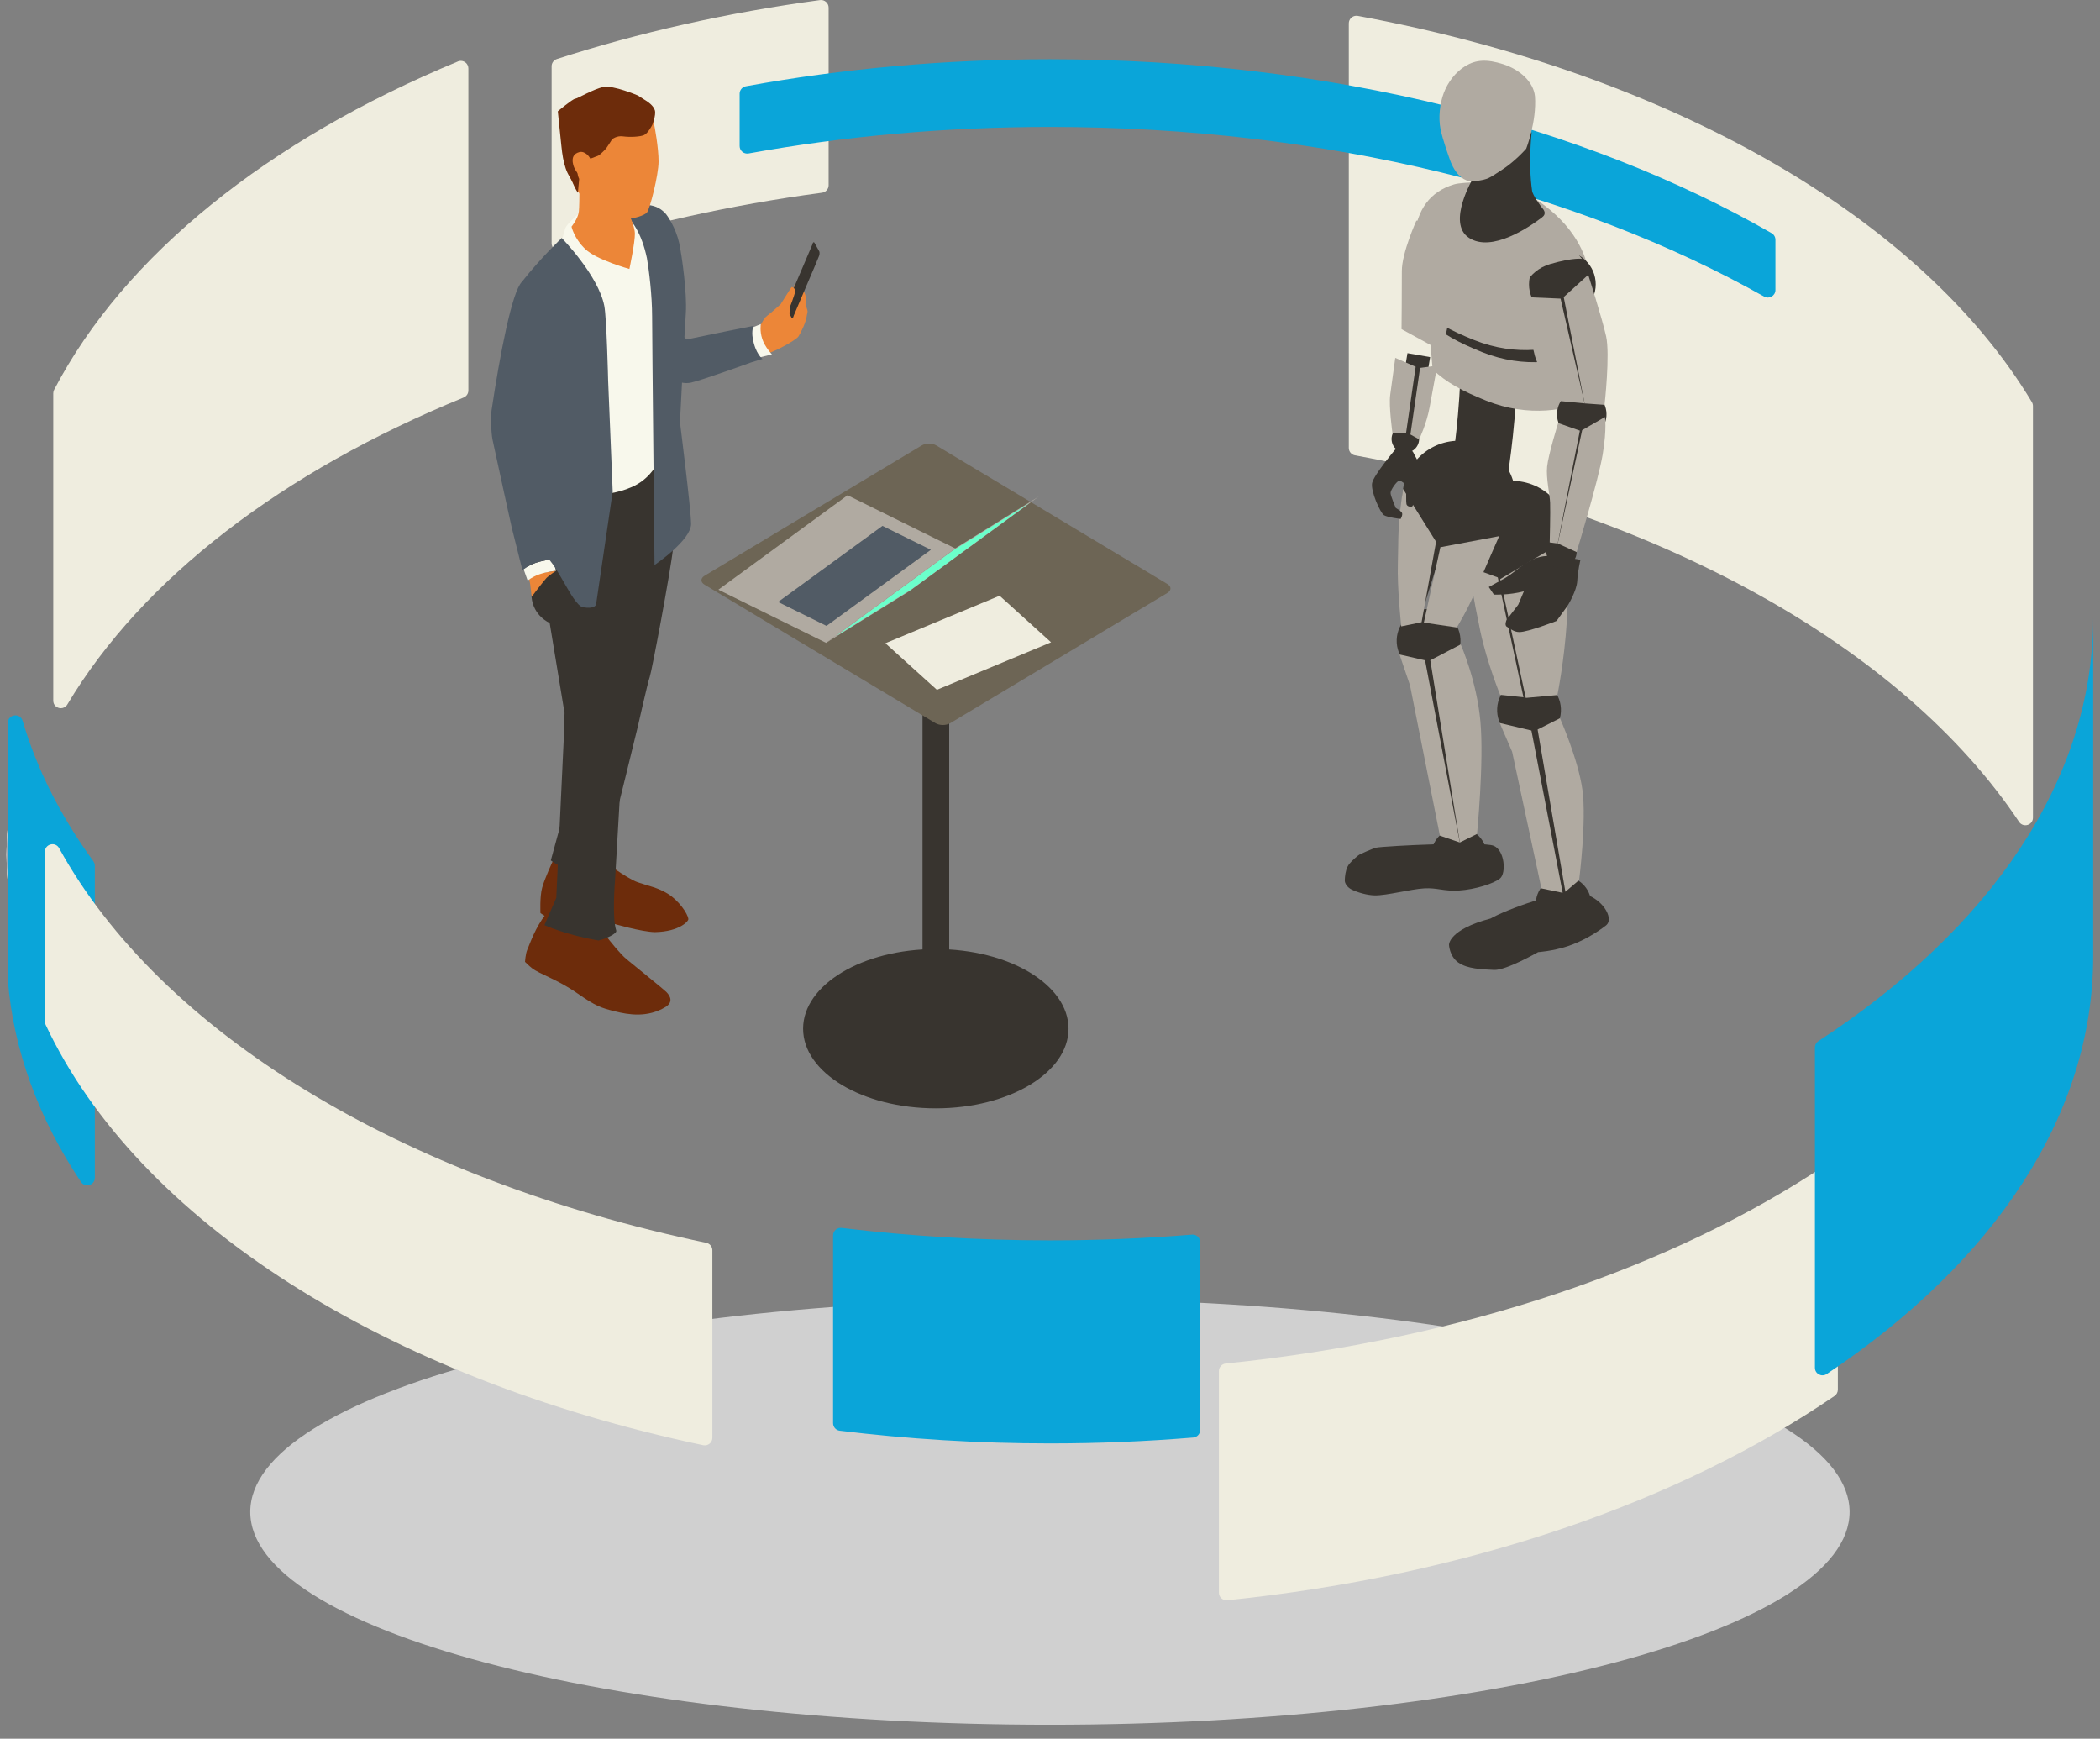 <svg width="122" height="101" viewBox="0 0 122 101" fill="none" xmlns="http://www.w3.org/2000/svg">
<rect x="0" y="0" width="122" height="101" fill="#808080" stroke="none"/>
<g clip-path="url(#clip0_4297_17642)">
<path d="M107.452 87.823C107.452 94.652 86.653 100.188 60.995 100.188C35.338 100.188 14.539 94.652 14.539 87.823C14.539 80.994 35.338 75.458 60.995 75.458C86.653 75.458 107.452 80.994 107.452 87.823Z" fill="#D0D0D0"/>
<path d="M0.429 51.064V48.221C0.398 48.693 0.383 49.165 0.383 49.641C0.383 50.117 0.398 50.591 0.429 51.064Z" fill="#EFEDDF"/>
<path d="M0.429 51.064V48.221C0.398 48.693 0.383 49.165 0.383 49.641C0.383 50.117 0.398 50.591 0.429 51.064Z" fill="#EFEDDF"/>
<path d="M0.429 51.064V48.221C0.398 48.693 0.383 49.165 0.383 49.641C0.383 50.117 0.398 50.591 0.429 51.064Z" fill="#EFEDDF"/>
<path d="M0.429 51.064V48.221C0.398 48.693 0.383 49.165 0.383 49.641C0.383 50.117 0.398 50.591 0.429 51.064Z" fill="#F8F8EC"/>
<path d="M0.429 51.064V48.221C0.398 48.693 0.383 49.165 0.383 49.641C0.383 50.117 0.398 50.591 0.429 51.064Z" fill="#8197AB"/>
<path d="M118.042 23.357C111.621 12.66 97.08 4.289 78.881 0.923C78.855 0.918 78.831 0.916 78.805 0.916C78.566 0.913 78.359 1.108 78.359 1.358V26.02C78.359 26.232 78.512 26.413 78.721 26.451C96.322 29.675 110.521 37.575 117.297 47.74C117.539 48.103 118.104 47.936 118.104 47.498V23.586C118.104 23.506 118.083 23.426 118.042 23.358V23.357Z" fill="#EFEDDF"/>
<path d="M47.641 0.004C42.236 0.734 37.103 1.896 32.352 3.429C32.17 3.488 32.047 3.658 32.047 3.849V14.13C32.047 14.428 32.336 14.639 32.621 14.549C37.331 13.048 42.411 11.909 47.757 11.194C47.976 11.165 48.139 10.979 48.139 10.759V0.442C48.139 0.176 47.903 -0.031 47.639 0.005L47.641 0.004Z" fill="#EFEDDF"/>
<path d="M102.924 13.545C92.037 7.288 77.266 3.443 61 3.443C54.853 3.443 48.921 3.992 43.33 5.012C43.121 5.05 42.969 5.233 42.969 5.446V8.483C42.969 8.757 43.216 8.963 43.487 8.915C49.032 7.913 54.911 7.374 61 7.374C77.05 7.374 91.642 11.116 102.486 17.227C102.78 17.393 103.144 17.183 103.144 16.845V13.928C103.144 13.77 103.061 13.624 102.924 13.545Z" fill="#0AA5D9"/>
<path d="M26.604 3.57C15.598 8.129 7.228 14.815 3.145 22.64C3.112 22.704 3.094 22.774 3.094 22.846V40.699C3.094 40.973 3.313 41.139 3.536 41.139C3.679 41.139 3.824 41.071 3.913 40.921C8.273 33.612 16.421 27.385 26.936 23.091C27.101 23.023 27.21 22.863 27.21 22.685V3.977C27.21 3.722 27 3.534 26.766 3.535C26.712 3.535 26.657 3.547 26.602 3.568L26.604 3.57Z" fill="#EFEDDF"/>
<path d="M5.427 50.034C3.549 47.455 2.155 44.721 1.314 41.872C1.17 41.384 0.453 41.487 0.453 41.995V56.89C0.453 56.903 0.453 56.917 0.454 56.93C0.787 61.056 2.265 65.004 4.704 68.658C4.945 69.019 5.51 68.846 5.51 68.412V50.292C5.51 50.2 5.48 50.109 5.425 50.035L5.427 50.034Z" fill="#0AA5D9"/>
<path d="M41.034 72.194C23.309 68.486 9.334 59.978 3.433 49.267C3.214 48.868 2.609 49.025 2.609 49.479V59.339C2.609 59.404 2.623 59.469 2.652 59.528C8.005 70.922 22.379 80.047 40.853 83.951C41.126 84.009 41.385 83.799 41.385 83.519V72.624C41.385 72.416 41.237 72.237 41.034 72.194Z" fill="#EFEDDF"/>
<path d="M69.248 71.717C66.548 71.937 63.792 72.051 60.991 72.051C56.848 72.051 52.801 71.801 48.89 71.326C48.628 71.294 48.398 71.498 48.398 71.762V82.67C48.398 82.893 48.564 83.081 48.785 83.108C52.728 83.592 56.811 83.846 60.993 83.846C63.818 83.846 66.597 83.731 69.32 83.505C69.549 83.486 69.724 83.295 69.724 83.066V72.153C69.724 71.896 69.505 71.695 69.249 71.715L69.248 71.717Z" fill="#0AA5D9"/>
<path d="M106.087 67.658C97.147 73.623 84.967 77.805 71.208 79.204C70.983 79.227 70.812 79.416 70.812 79.641V92.517C70.812 92.778 71.038 92.982 71.298 92.957C85.274 91.522 97.616 87.217 106.579 81.087C106.7 81.005 106.77 80.868 106.77 80.723V68.025C106.77 67.674 106.379 67.465 106.087 67.659V67.658Z" fill="#EFEDDF"/>
<path d="M105.637 60.478C105.513 60.558 105.438 60.697 105.438 60.845V79.45C105.438 79.804 105.831 80.011 106.124 79.815C115.748 73.378 121.603 64.87 121.603 55.54V35.881C121.603 45.367 115.551 54.004 105.636 60.479L105.637 60.478Z" fill="#0AA5D9"/>
<path d="M43.751 19.587C43.751 19.587 44.107 19.234 44.12 19.12C44.132 19.017 44.189 18.847 44.365 18.567C44.904 17.825 45.783 18.144 45.783 18.144C45.783 18.144 45.886 17.788 46.084 17.342C46.108 17.288 46.112 16.515 46.175 16.507C46.38 16.482 46.678 16.703 46.707 16.935C46.707 16.935 46.802 17.137 46.803 17.23C46.806 17.363 46.801 17.508 46.798 17.654C46.797 17.723 46.919 18.011 46.915 18.079C46.906 18.25 46.885 18.209 46.869 18.348C46.825 18.714 46.545 19.29 46.392 19.535C46.239 19.78 44.832 20.523 44.425 20.578C44.018 20.633 43.75 19.586 43.75 19.586L43.751 19.587Z" fill="#EC8638"/>
<path d="M45.717 17.683C45.763 17.534 47.172 14.276 47.187 14.22C47.243 13.984 47.315 14.099 47.315 14.099L47.588 14.588C47.588 14.588 47.647 14.668 47.584 14.865C47.538 15.014 46.129 18.272 46.114 18.33C46.057 18.565 45.984 18.449 45.984 18.449L45.713 17.96C45.713 17.96 45.654 17.88 45.715 17.682L45.717 17.683Z" fill="#38342F"/>
<path d="M44.469 18.445L44.838 18.126L45.346 17.677L45.933 16.752L45.999 16.67C45.999 16.67 46.23 16.719 46.188 16.958C46.145 17.199 45.876 17.87 45.876 17.87C45.876 17.87 45.907 18.167 45.764 18.823C45.682 18.782 44.469 18.446 44.469 18.446V18.445Z" fill="#EC8638"/>
<path d="M30.924 56.254C31.352 56.581 32.401 56.907 33.509 57.678C34.615 58.449 34.909 58.544 35.731 58.748C36.508 58.943 37.61 59.128 38.655 58.5C39.119 58.222 38.956 57.867 38.71 57.62C38.54 57.449 37.087 56.288 36.399 55.717C35.71 55.146 34.299 53.14 34.299 53.14C34.299 53.14 32.34 52.266 31.708 53.098C31.076 53.93 30.819 54.738 30.628 55.18C30.533 55.401 30.5 55.87 30.5 55.87C30.5 55.87 30.71 56.09 30.924 56.254Z" fill="#6D2C0B"/>
<path d="M31.398 53.04C31.398 53.04 32.367 53.731 33.12 53.794C33.873 53.856 35.577 53.637 35.577 53.637C35.577 53.637 37.269 54.135 38.051 54.145C39.49 54.116 40.016 53.493 39.99 53.384C39.955 53.06 39.42 52.303 38.81 51.925C38.2 51.546 37.702 51.477 37.048 51.249C36.395 51.023 34.961 49.935 34.961 49.935L32.114 50.022C32.114 50.022 31.632 51.054 31.492 51.581C31.353 52.107 31.398 53.042 31.398 53.042V53.04Z" fill="#6D2C0B"/>
<path d="M38.851 23.262C38.851 23.262 39.763 26.166 39.648 27.663C39.532 29.162 39.319 30.078 39.123 31.728C38.927 33.379 37.856 39.034 37.746 39.324C37.636 39.613 37.058 42.189 37.058 42.189C37.058 42.189 35.712 47.718 35.552 48.274C35.392 48.83 35.557 50.609 35.557 50.609C35.557 50.609 35.306 51.245 33.934 50.891C32.558 50.428 32 49.98 32 49.98L32.868 46.802L33.614 39.061L33.422 27.194L33.249 24.553L38.85 23.261L38.851 23.262Z" fill="#38342F"/>
<path d="M37.302 30.166L36.517 40.936L36.24 42.325L35.727 51.199C35.727 51.199 35.549 53.293 35.801 54.058C35.859 54.231 35.182 54.544 34.771 54.631C32.872 54.31 31.628 53.74 31.628 53.74L32.317 52.151L32.748 42.993L32.798 41.42L31.934 36.188C31.934 36.188 30.975 35.79 30.88 34.664C30.917 34.372 30.913 33.418 30.913 33.418L30.686 32.91C30.686 32.91 30.021 30.866 30.048 29.719C30.075 28.571 31.069 26.126 31.069 26.126L37.238 25.328L37.301 30.165L37.302 30.166Z" fill="#38342F"/>
<path d="M30.688 33.392L30.803 33.939L30.889 34.664C30.889 34.664 31.605 33.716 31.754 33.566C31.903 33.418 32.303 33.155 32.303 33.155L30.688 33.392Z" fill="#EC8638"/>
<path d="M33.609 28.515C33.609 28.515 34.968 29.053 36.705 28.291C38.442 27.53 38.637 25.599 38.637 25.599L39.023 17.341L37.497 12.995L36.856 12.076L35.778 12.127L34.38 11.744C34.38 11.744 32.964 12.906 32.843 13.257C32.723 13.607 32.516 14.486 32.516 14.486L33.609 28.514V28.515Z" fill="#F8F8EC"/>
<path d="M31.097 32.704C31.513 32.558 32.146 32.465 32.146 32.465L32.298 33.155C32.298 33.155 31.746 33.215 31.33 33.361C30.914 33.507 30.655 33.726 30.655 33.726L30.422 33.069C30.422 33.069 30.682 32.85 31.097 32.704Z" fill="#F8F8EC"/>
<path d="M30.667 32.644C30.667 32.644 30.331 32.119 31.247 32.084C32.161 32.049 33.181 35.164 33.882 35.278C34.582 35.392 34.63 35.108 34.63 35.108L35.595 28.553L35.33 22.104C35.33 22.104 35.246 18.477 35.107 17.767C34.762 15.996 32.634 13.825 32.634 13.825L30.945 16.159L29.734 19.114L30.399 23.723C30.399 23.723 30.955 25.738 30.521 27.521C30.304 28.412 30.667 32.645 30.667 32.645V32.644Z" fill="#515B65"/>
<path d="M37.583 14.995C37.705 15.687 37.885 17.172 37.885 18.382C37.885 19.591 38.025 32.821 38.025 32.821C38.025 32.821 40.166 31.376 40.149 30.421C40.131 29.465 39.503 24.531 39.503 24.531C39.503 24.531 39.768 19.317 39.844 18.189C39.919 17.06 39.623 14.883 39.458 14.12C39.271 13.264 38.779 12.507 38.626 12.362C38.473 12.218 38.206 11.951 37.614 11.904C37.022 11.857 35.297 11.945 35.297 11.945C35.297 11.945 36.963 12.045 37.583 14.996V14.995Z" fill="#515B65"/>
<path d="M32.637 13.824C32.637 13.824 31.427 14.96 30.325 16.365C29.746 16.926 29.047 20.57 28.558 23.83C28.516 24.113 28.516 25.08 28.618 25.561C28.975 27.233 29.725 30.627 29.725 30.627L30.35 33.121C30.35 33.121 30.68 32.85 31.095 32.704C31.511 32.558 32.209 32.451 32.209 32.451L31.81 30.846L31.387 29.825L31.218 26.724L30.94 24.382L31.724 22.201L32.682 19.157L32.998 17.31L32.636 13.824H32.637Z" fill="#515B65"/>
<path d="M34.005 14.471C34.664 15.1 36.565 15.623 36.565 15.623C36.565 15.623 36.896 14.065 36.884 13.57C36.873 13.076 36.474 12.303 36.474 12.303L36.231 10.309L33.662 10.062C33.662 10.062 33.676 11.84 33.63 12.275C33.582 12.711 33.203 13.165 33.203 13.165C33.203 13.165 33.345 13.842 34.005 14.471Z" fill="#EC8638"/>
<path d="M43.782 20.848L44.844 20.585C44.844 20.585 44.437 20.159 44.283 19.688C44.128 19.215 44.201 18.824 44.201 18.824L43.547 19.092L43.784 20.848H43.782Z" fill="#F8F8EC"/>
<path d="M43.77 18.932L42.219 19.238L39.892 19.718L39.256 19.138L39.047 22.002C39.047 22.002 39.545 22.353 40.147 22.225C40.749 22.097 43.659 21.044 43.659 21.044L44.297 20.849C44.297 20.849 43.885 20.555 43.731 19.647C43.654 19.211 43.772 18.932 43.772 18.932H43.77Z" fill="#515B65"/>
<path d="M36.502 12.698C36.836 12.693 37.415 12.526 37.583 12.346C37.75 12.165 38.26 10.172 38.26 9.376C38.26 8.579 38.035 7.372 37.985 7.128C37.935 6.882 37.84 6.64 37.55 6.304C37.261 5.969 37.101 5.947 36.308 5.748C35.515 5.55 34.647 5.606 34.184 5.755C33.721 5.903 33.322 6.235 33.05 6.607C32.777 6.978 32.764 7.509 32.723 7.997C32.682 8.485 32.94 9.67 33.118 10.247C33.297 10.822 34.137 11.949 34.414 12.146C34.69 12.343 36.167 12.704 36.502 12.699V12.698Z" fill="#EC8638"/>
<path d="M33.624 9.659C33.805 9.313 34.682 9.103 34.792 9.023C34.904 8.944 35.147 8.706 35.22 8.612C35.293 8.519 35.558 8.096 35.558 8.096C35.558 8.096 35.811 7.868 36.195 7.922C36.579 7.976 37.202 7.951 37.427 7.841C37.654 7.732 37.891 7.262 37.891 7.262C37.891 7.262 38.123 6.695 38.046 6.412C37.969 6.129 37.6 5.893 37.6 5.893L37.057 5.547C37.057 5.547 35.634 4.94 35.06 5.053C34.486 5.165 33.562 5.723 33.41 5.738C33.259 5.752 32.406 6.466 32.406 6.466C32.406 6.466 32.566 7.99 32.615 8.489C32.665 8.989 32.734 9.395 32.866 9.789C32.998 10.182 33.185 10.378 33.294 10.662C33.403 10.944 33.573 11.199 33.573 11.199L33.647 10.393C33.647 10.393 33.442 10.003 33.623 9.657L33.624 9.659Z" fill="#6D2C0B"/>
<path d="M33.303 9.577C33.421 10.029 33.95 10.573 34.251 10.491C34.552 10.41 34.534 9.961 34.416 9.509C34.298 9.057 33.958 8.756 33.657 8.836C33.356 8.917 33.185 9.125 33.303 9.577Z" fill="#EC8638"/>
<path d="M62.076 59.755C62.076 62.31 58.624 64.382 54.367 64.382C50.108 64.382 46.656 62.31 46.656 59.755C46.656 57.2 50.108 55.129 54.367 55.129C58.624 55.129 62.076 57.2 62.076 59.755Z" fill="#38342F"/>
<path d="M55.144 34.578H53.594V59.916H55.144V34.578Z" fill="#38342F"/>
<path d="M49.114 60.326C49.114 60.326 48.834 59.503 48.657 59.076C48.325 58.814 47.523 58.295 47.523 58.295L47.928 60.16L49.114 60.326Z" fill="#38342F"/>
<path d="M54.751 36.953C54.751 38.2 53.74 39.211 52.492 39.211C51.245 39.211 50.234 38.2 50.234 36.953C50.234 35.705 51.245 34.695 52.492 34.695C53.74 34.695 54.751 35.705 54.751 36.953Z" stroke="#1CACB2" stroke-width="0.581" stroke-miterlimit="10" stroke-linejoin="round"/>
<path d="M67.821 33.925L54.401 25.878C54.164 25.735 53.779 25.735 53.542 25.878L40.928 33.446C40.691 33.588 40.691 33.819 40.928 33.961L54.348 42.008C54.585 42.15 54.969 42.15 55.206 42.008L67.821 34.44C68.058 34.298 68.058 34.067 67.821 33.925Z" fill="#6D6555"/>
<path d="M49.239 28.768L55.498 31.859L47.994 37.343L41.734 34.254L49.239 28.768Z" fill="#B0AAA1"/>
<path d="M60.342 28.845L55.489 31.859L47.984 37.343L52.839 34.331L60.342 28.845Z" fill="#B0AAA1"/>
<path d="M59.813 29.215L55.382 31.966L48.531 36.974L52.963 34.223L59.813 29.215Z" fill="#6BFFCB"/>
<path d="M51.267 30.547L54.079 31.936L48.017 36.357L45.203 34.968L51.267 30.547Z" fill="#515B65"/>
<path d="M61.062 37.31L54.428 40.07L51.438 37.365L58.071 34.605L61.062 37.31Z" fill="#EFEDDF"/>
<path d="M84.046 18.207C84.046 18.207 82.988 18.41 82.992 18.635C82.996 18.859 83.914 20.706 83.914 20.706L89.278 21.823L90.727 21.037L90.295 19.677L84.046 18.207Z" fill="#38342F"/>
<path d="M85.624 30.974C85.507 30.974 85.388 30.961 85.269 30.936C84.382 30.741 83.82 29.862 84.015 28.975C84.028 28.914 85.364 22.704 84.693 16.252C84.599 15.348 85.255 14.54 86.159 14.446C87.062 14.352 87.872 15.009 87.965 15.913C88.693 22.91 87.288 29.409 87.227 29.682C87.058 30.449 86.377 30.974 85.623 30.974H85.624Z" fill="#38342F"/>
<path d="M92.148 15.173C91.797 14.01 90.721 12.145 87.798 10.792C87.167 10.5 84.977 10.56 84.48 10.709C83.036 11.141 82.36 12.193 82.156 13.696L82.523 17.931C83.297 18.682 84.25 19.194 85.64 19.752C88.115 20.743 90.444 20.311 91.646 19.652L92.147 15.174L92.148 15.173Z" fill="#B0AAA1"/>
<path d="M92.114 20.355C90.913 21.014 88.583 21.446 86.108 20.455C84.72 19.897 83.767 19.385 82.992 18.634L83.227 21.455C84.001 22.205 84.954 22.718 86.343 23.275C88.817 24.266 91.147 23.835 92.349 23.175L92.114 20.355Z" fill="#B0AAA1"/>
<path d="M91.129 31.217C91.129 33.031 89.659 34.501 87.845 34.501C86.032 34.501 84.562 33.031 84.562 31.217C84.562 29.404 86.033 27.933 87.845 27.933C89.659 27.933 91.129 29.404 91.129 31.217Z" fill="#38342F"/>
<path d="M88.982 7.69C88.982 7.69 88.774 9.469 89.008 11.086C89.049 11.366 89.552 12.024 89.561 12.035C89.696 12.197 89.873 12.405 89.586 12.625C88.854 13.184 86.667 14.683 85.34 13.815C84.013 12.945 85.607 10.299 85.607 10.299C85.607 10.299 85.709 10.21 85.814 9.734C85.921 9.259 86.159 7.919 86.159 7.919L88.98 7.691L88.982 7.69Z" fill="#38342F"/>
<path d="M92.704 16.516C92.704 17.587 91.835 18.455 90.766 18.455C89.695 18.455 88.828 17.587 88.828 16.516C88.828 15.445 89.697 14.578 90.766 14.578C91.837 14.578 92.704 15.447 92.704 16.516Z" fill="#38342F"/>
<path d="M82.284 12.816L84.638 13.007C84.638 13.007 84.775 13.957 84.601 15.762C84.427 17.567 83.795 20.415 83.795 20.415L81.422 19.119C81.422 19.119 81.445 16.81 81.44 15.748C81.436 14.687 82.284 12.815 82.284 12.815V12.816Z" fill="#B0AAA1"/>
<path d="M90.641 52.214L88.367 41.349L86.345 33.272L84.088 30.875L82.647 35.467L85.45 48.16L84.509 48.193L81.703 35.34L83.562 29.411L88.739 32.779L89.296 41.142L91.515 51.87L90.641 52.214Z" fill="#38342F"/>
<path d="M88.037 28.681C88.15 30.491 86.773 32.05 84.963 32.161C83.153 32.274 81.594 30.897 81.483 29.087C81.37 27.277 82.747 25.719 84.557 25.607C86.367 25.495 87.925 26.871 88.037 28.681Z" fill="#38342F"/>
<path d="M79.95 49.241C79.791 49.274 79.005 49.607 78.909 49.688C78.675 49.884 78.402 50.109 78.288 50.34C78.166 50.586 78.132 50.903 78.125 51.138C78.12 51.327 78.29 51.557 78.525 51.672C78.892 51.852 79.442 52.004 79.866 52.011C80.561 52.024 81.954 51.649 82.735 51.604C83.516 51.56 83.861 51.786 84.779 51.727C85.697 51.667 86.791 51.326 87.148 51.025C87.506 50.725 87.424 49.401 86.776 49.13C86.128 48.859 80.42 49.139 79.949 49.24L79.95 49.241Z" fill="#38342F"/>
<path d="M84.844 37.11C84.907 38.133 84.131 39.011 83.109 39.075C82.087 39.138 81.208 38.362 81.144 37.34C81.081 36.318 81.858 35.439 82.88 35.375C83.902 35.312 84.78 36.088 84.844 37.11Z" fill="#38342F"/>
<path d="M86.37 49.594C86.425 50.483 85.749 51.248 84.86 51.303C83.971 51.358 83.207 50.682 83.152 49.793C83.097 48.904 83.773 48.139 84.662 48.084C85.55 48.029 86.315 48.706 86.37 49.594Z" fill="#38342F"/>
<path d="M84.809 48.937L83.094 38.355L84.861 37.433C84.861 37.433 85.791 39.531 86.005 41.911C86.219 44.291 85.808 48.444 85.808 48.444L84.808 48.939L84.809 48.937Z" fill="#B0AAA1"/>
<path d="M84.806 48.937L82.789 38.358L81.305 38.017L81.914 39.808L83.651 48.543L84.806 48.937Z" fill="#B0AAA1"/>
<path d="M84.631 36.448L82.719 36.165L83.678 31.787L87.095 31.144C87.095 31.144 86.238 33.077 85.767 34.227C85.296 35.377 84.631 36.449 84.631 36.449V36.448Z" fill="#B0AAA1"/>
<path d="M82.587 36.143L81.406 36.385C81.406 36.385 81.163 34.175 81.209 32.724C81.255 31.272 81.168 30.714 81.51 28.398L83.429 31.471L82.587 36.143Z" fill="#B0AAA1"/>
<path d="M86.599 53.354C84.149 53.999 84.18 54.879 84.18 54.879C84.18 54.879 84.201 55.548 84.725 55.915C85.249 56.283 86.096 56.306 86.798 56.341C87.5 56.374 89.358 55.306 89.358 55.306C89.358 55.306 90.184 55.253 91.056 54.97C91.927 54.688 92.775 54.168 93.299 53.758C93.823 53.349 93.039 52.091 91.849 51.88C90.659 51.669 87.501 52.834 86.599 53.354Z" fill="#38342F"/>
<path d="M84.222 9.249C84.222 9.249 83.817 8.15 83.686 7.493C83.554 6.836 83.646 6.003 83.879 5.392C84.112 4.78 84.562 4.174 85.151 3.825C85.74 3.476 86.359 3.419 87.331 3.731C88.303 4.045 89.085 4.753 89.174 5.591C89.284 7.046 88.667 8.634 88.667 8.634C88.667 8.634 88.029 9.377 87.207 9.898C86.529 10.327 86.482 10.427 85.717 10.518C84.66 10.71 84.222 9.248 84.222 9.248V9.249Z" fill="#B0AAA1"/>
<path d="M90.681 41.346C90.625 42.368 89.751 43.152 88.729 43.096C87.707 43.039 86.923 42.166 86.979 41.144C87.034 40.121 87.909 39.338 88.931 39.394C89.954 39.449 90.737 40.324 90.681 41.346Z" fill="#38342F"/>
<path d="M92.39 52.93C92.16 53.791 91.278 54.303 90.417 54.074C89.556 53.844 89.044 52.962 89.273 52.101C89.503 51.24 90.385 50.728 91.246 50.957C92.107 51.187 92.619 52.069 92.39 52.93Z" fill="#38342F"/>
<path d="M90.942 51.8L89.328 42.376L90.627 41.721C90.627 41.721 91.683 44.094 91.931 45.877C92.178 47.659 91.741 51.12 91.741 51.12L90.942 51.8Z" fill="#B0AAA1"/>
<path d="M90.784 51.863L88.968 42.435L87.125 41.997L87.847 43.666L89.548 51.605L90.784 51.863Z" fill="#B0AAA1"/>
<path d="M90.477 40.375L88.638 40.54L87.156 33.637L91.14 31.274C91.14 31.274 91.17 33.712 91.028 36.042C90.885 38.372 90.477 40.376 90.477 40.376V40.375Z" fill="#B0AAA1"/>
<path d="M88.505 40.501L87.013 33.541L85.297 32.916C85.297 32.916 85.625 34.898 86.006 36.696C86.388 38.491 87.15 40.361 87.15 40.361L88.505 40.502V40.501Z" fill="#B0AAA1"/>
<path d="M82.253 25.767L83.084 20.745L81.767 20.515L80.938 25.536L82.253 25.767Z" fill="#38342F"/>
<path d="M80.845 25.542C80.868 25.984 81.246 26.322 81.686 26.299C82.128 26.276 82.466 25.899 82.443 25.457C82.42 25.016 82.042 24.677 81.602 24.701C81.16 24.724 80.822 25.102 80.845 25.542Z" fill="#38342F"/>
<path d="M80.894 25.155C80.894 25.155 80.674 23.578 80.764 22.937C80.855 22.295 81.058 20.788 81.058 20.788L82.243 21.304L81.682 25.172L80.894 25.155Z" fill="#B0AAA1"/>
<path d="M82.445 25.522C82.445 25.522 82.879 24.628 83.057 23.638C83.234 22.648 83.501 21.237 83.501 21.237L82.499 21.37L81.938 25.24L82.447 25.522H82.445Z" fill="#B0AAA1"/>
<path d="M79.715 28.055C79.81 27.589 81.046 26.123 81.046 26.123C81.046 26.123 81.227 25.985 81.585 26.03C81.944 26.075 82.086 26.246 82.086 26.246C82.086 26.246 82.227 26.528 82.329 26.706C82.623 27.517 82.448 28.538 82.324 28.84C82.201 29.144 82.045 29.418 82.045 29.418C82.045 29.418 81.849 29.48 81.735 29.343C81.621 29.204 81.804 28.23 81.519 28.032C81.347 27.931 81.387 27.9 81.256 27.94C81.131 27.977 80.782 28.457 80.785 28.64C80.789 28.823 81.086 29.505 81.086 29.505C81.086 29.505 81.384 29.67 81.448 29.789C81.508 29.912 81.37 30.145 81.37 30.145C81.37 30.145 80.625 30.059 80.404 29.927C80.185 29.793 79.618 28.52 79.714 28.054L79.715 28.055Z" fill="#38342F"/>
<path d="M89.64 32.316C90.314 32.23 91.817 32.517 91.817 32.517C91.817 32.517 91.66 33.168 91.631 33.746C91.6 34.323 91.083 35.167 91.083 35.167L90.428 36.07C90.428 36.07 88.78 36.715 88.267 36.715C87.957 36.713 87.763 36.539 87.537 36.403C87.389 36.315 87.522 36.014 87.522 36.014L88.203 35.123C88.203 35.123 88.408 34.628 88.53 34.348C87.668 34.578 86.789 34.54 86.789 34.54L86.492 34.099L87.45 33.57C87.45 33.57 87.709 33.413 87.986 33.196C88.264 32.98 88.969 32.403 89.643 32.318L89.64 32.316Z" fill="#38342F"/>
<path d="M93.326 24.173C93.268 24.965 92.58 25.56 91.788 25.503C90.995 25.445 90.4 24.756 90.457 23.964C90.514 23.173 91.202 22.577 91.995 22.635C92.787 22.692 93.382 23.38 93.326 24.173Z" fill="#38342F"/>
<path d="M90.883 33.053L89.961 32.87L91.623 24.488L91.547 24.379L90.221 16.8L90.596 15.938L92.163 23.622L92.624 24.275L90.883 33.053Z" fill="#38342F"/>
<path d="M92.059 23.433L90.844 17.256L92.268 15.963C92.268 15.963 93.069 18.466 93.307 19.531C93.545 20.596 93.217 23.517 93.217 23.517L92.059 23.433Z" fill="#B0AAA1"/>
<path d="M92.058 23.432L90.662 17.347L88.547 17.256C88.547 17.256 88.93 19.78 89.165 20.661C89.401 21.543 90.654 23.299 90.654 23.299L92.059 23.432H92.058Z" fill="#B0AAA1"/>
<path d="M91.268 31.376C91.646 31.682 91.705 32.236 91.4 32.614C91.094 32.991 90.541 33.05 90.163 32.744C89.785 32.438 89.726 31.885 90.031 31.507C90.337 31.129 90.89 31.07 91.268 31.375V31.376Z" fill="#38342F"/>
<path d="M90.52 24.574C90.52 24.574 89.948 26.414 89.88 27.105C89.812 27.796 90.034 28.683 90.054 29.212C90.075 29.741 90.03 31.508 90.03 31.508L90.495 31.57L91.782 25.016L90.522 24.574H90.52Z" fill="#B0AAA1"/>
<path d="M90.5 31.57L91.915 24.987L93.237 24.225C93.237 24.225 93.361 24.863 93.11 26.387C92.859 27.912 91.594 32.069 91.594 32.069L90.501 31.57H90.5Z" fill="#B0AAA1"/>
<path d="M88.334 17.108C88.334 17.108 88.677 15.736 90.059 15.337C91.441 14.938 91.911 15.038 91.911 15.038L90.405 13.258L88.643 14.235L87.828 15.84L88.335 17.108H88.334Z" fill="#B0AAA1"/>
</g>
<defs>
<clipPath id="clip0_4297_17642">
<rect width="121.228" height="100.188" fill="white" transform="translate(0.383)"/>
</clipPath>
</defs>
</svg>
